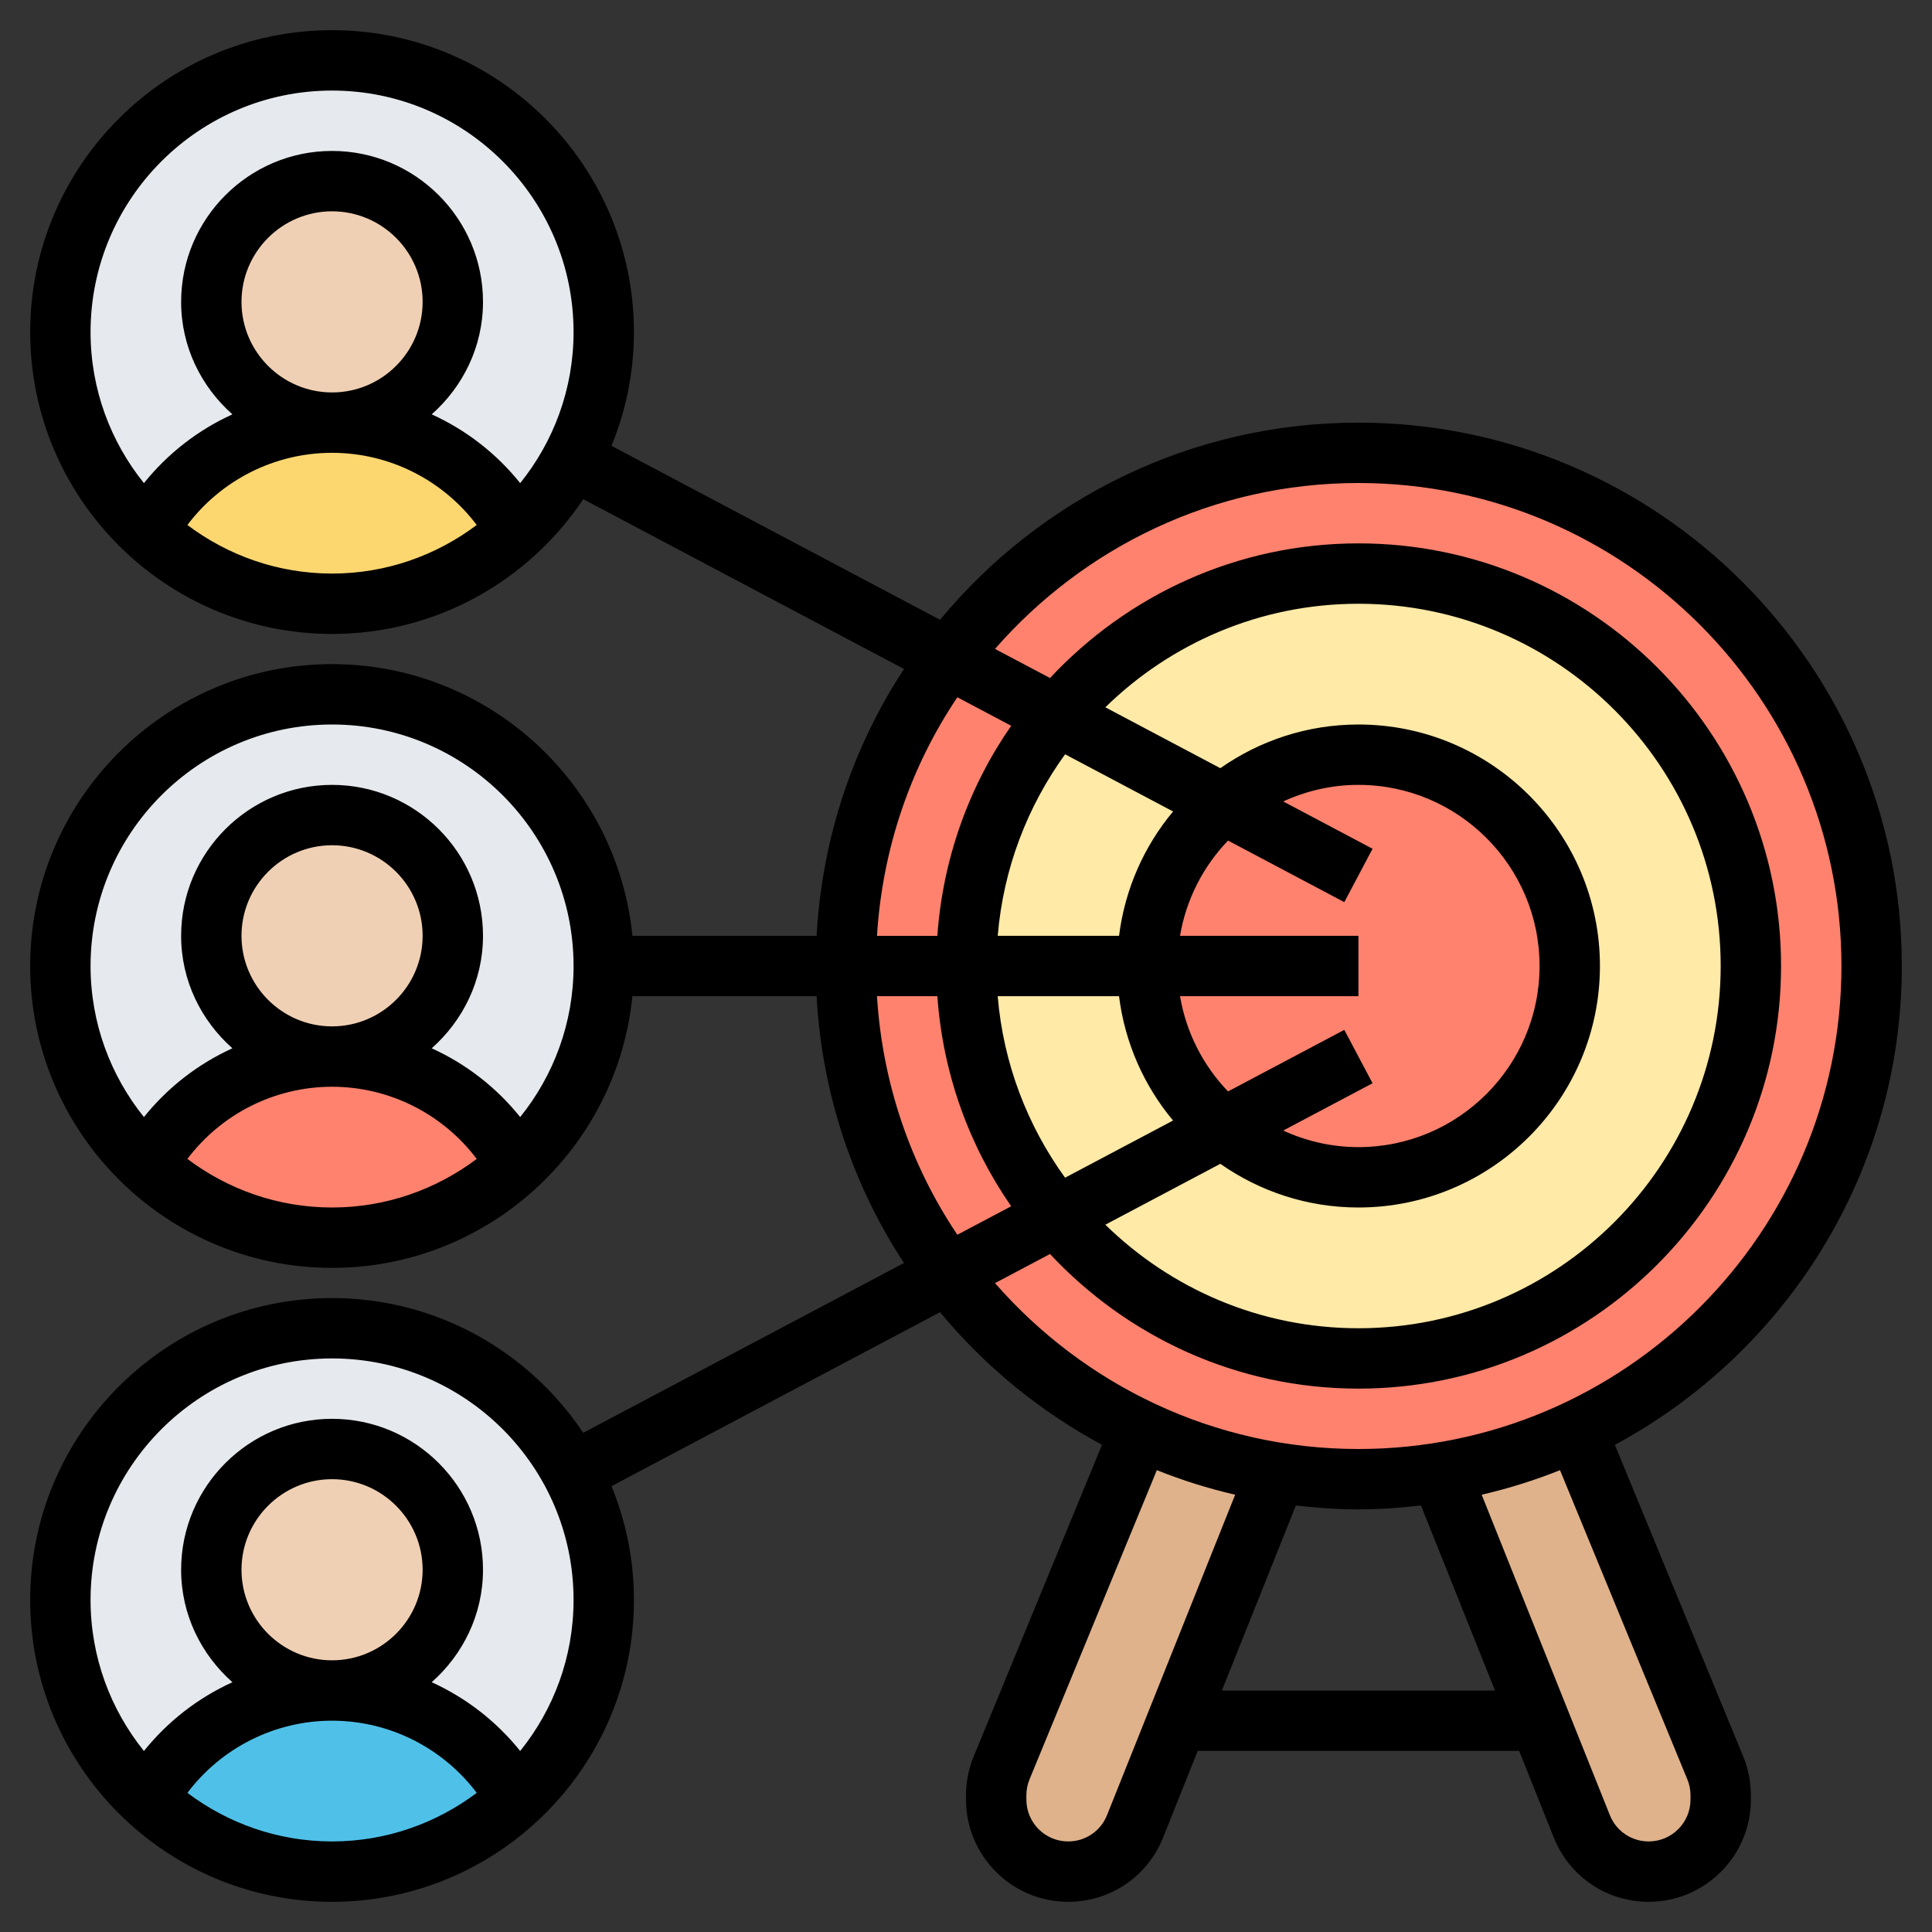 <?xml version="1.0"?>
<svg id="Layer_35" enable-background="new 0 0 64 64" height="512" viewBox="0 0 64 64" width="512" xmlns="http://www.w3.org/2000/svg"><rect x="0" y="0" width="64" height="64" fill="#333333" stroke="none"/><path d="m42.28 48.78-3.28 8.22-1.4 3.5c-.36.91-1.24 1.5-2.21 1.5-1.32 0-2.39-1.07-2.39-2.39v-.14c0-.31.06-.62.18-.91l4.61-11.17c1.4.67 2.91 1.14 4.49 1.39z" fill="#dfb28b"></path><path d="m57 59.47v.14c0 .66-.27 1.26-.7 1.69s-1.03.7-1.69.7c-.97 0-1.85-.59-2.21-1.5l-1.4-3.5-3.28-8.22c1.58-.25 3.09-.72 4.49-1.39l4.61 11.17c.12.29.18.6.18.91z" fill="#dfb28b"></path><circle cx="45" cy="32" fill="#ff826e" r="17"></circle><circle cx="45" cy="32" fill="#ffeaa7" r="13"></circle><path d="m40.52 26.63c1.21-1.02 2.77-1.63 4.48-1.63 3.87 0 7 3.13 7 7s-3.13 7-7 7c-1.71 0-3.27-.61-4.48-1.63-1.54-1.28-2.52-3.21-2.52-5.37s.98-4.09 2.52-5.37z" fill="#ff826e"></path><g fill="#e6e9ed"><circle cx="11" cy="32" r="9"></circle><circle cx="11" cy="53" r="9"></circle><circle cx="11" cy="11" r="9"></circle></g><path d="m14.6 14.99c1.05.63 1.92 1.53 2.52 2.61-1.6 1.49-3.76 2.4-6.12 2.4s-4.52-.91-6.12-2.4c1.2-2.15 3.49-3.6 6.12-3.6 1.32 0 2.54.36 3.6.99z" fill="#fcd770"></path><path d="m14.6 35.99c1.05.63 1.92 1.53 2.52 2.61-1.6 1.49-3.76 2.4-6.12 2.4s-4.52-.91-6.12-2.4c1.2-2.15 3.49-3.6 6.12-3.6 1.32 0 2.54.36 3.6.99z" fill="#ff826e"></path><path d="m14.6 56.99c1.05.63 1.92 1.53 2.52 2.61-1.6 1.49-3.76 2.4-6.12 2.4s-4.52-.91-6.12-2.4c1.2-2.15 3.49-3.6 6.12-3.6 1.32 0 2.54.36 3.6.99z" fill="#4fc1e9"></path><circle cx="11" cy="10" fill="#f0d0b4" r="4"></circle><circle cx="11" cy="31" fill="#f0d0b4" r="4"></circle><circle cx="11" cy="52" fill="#f0d0b4" r="4"></circle><path d="m53.495 47.862c5.652-3.04 9.505-9.008 9.505-15.862 0-9.925-8.075-18-18-18-5.57 0-10.556 2.544-13.86 6.531l-10.883-5.762c.476-1.164.743-2.435.743-3.769 0-5.514-4.486-10-10-10s-10 4.486-10 10 4.486 10 10 10c3.467 0 6.526-1.776 8.321-4.464l10.625 5.625c-1.684 2.568-2.715 5.59-2.895 8.839h-6.101c-.504-5.046-4.773-9-9.949-9-5.515 0-10.001 4.486-10.001 10s4.486 10 10 10c5.176 0 9.446-3.954 9.949-9h6.101c.18 3.249 1.211 6.271 2.895 8.839l-10.625 5.625c-1.794-2.688-4.853-4.464-8.32-4.464-5.514 0-10 4.486-10 10s4.486 10 10 10 10-4.486 10-10c0-1.334-.267-2.605-.743-3.769l10.883-5.762c1.483 1.789 3.305 3.284 5.365 4.392l-4.249 10.32c-.17.41-.256.844-.256 1.29v.144c0 1.866 1.519 3.385 3.385 3.385 1.393 0 2.626-.835 3.144-2.128l1.148-2.872h10.646l1.149 2.872c.517 1.293 1.751 2.128 3.143 2.128 1.866 0 3.385-1.519 3.385-3.385v-.144c0-.446-.086-.88-.255-1.289zm-47.287-30.471c1.125-1.492 2.895-2.391 4.792-2.391s3.667.899 4.792 2.391c-1.337 1.005-2.993 1.609-4.792 1.609s-3.455-.604-4.792-1.609zm1.792-7.391c0-1.654 1.346-3 3-3s3 1.346 3 3-1.346 3-3 3-3-1.346-3-3zm9.232 6.004c-.792-.986-1.796-1.763-2.931-2.278 1.034-.917 1.699-2.239 1.699-3.726 0-2.757-2.243-5-5-5s-5 2.243-5 5c0 1.487.665 2.809 1.699 3.726-1.135.516-2.139 1.292-2.931 2.278-1.104-1.371-1.768-3.111-1.768-5.004 0-4.411 3.589-8 8-8s8 3.589 8 8c0 1.893-.664 3.633-1.768 5.004zm-11.024 43.387c1.125-1.492 2.895-2.391 4.792-2.391s3.667.899 4.792 2.391c-1.337 1.005-2.993 1.609-4.792 1.609s-3.455-.604-4.792-1.609zm1.792-7.391c0-1.654 1.346-3 3-3s3 1.346 3 3-1.346 3-3 3-3-1.346-3-3zm9.232 6.004c-.792-.986-1.796-1.763-2.931-2.278 1.034-.917 1.699-2.239 1.699-3.726 0-2.757-2.243-5-5-5s-5 2.243-5 5c0 1.487.665 2.809 1.699 3.726-1.135.516-2.139 1.292-2.931 2.278-1.104-1.371-1.768-3.111-1.768-5.004 0-4.411 3.589-8 8-8s8 3.589 8 8c0 1.893-.664 3.633-1.768 5.004zm14.482-34.906 1.783.944c-1.391 2.004-2.263 4.386-2.446 6.959h-2c.181-2.911 1.126-5.618 2.663-7.903zm5.355 9.902c.195 1.555.833 2.973 1.79 4.119l-3.577 1.894c-1.245-1.721-2.046-3.778-2.232-6.013zm2.021-2c.205-1.214.772-2.304 1.591-3.155l3.851 2.039.936-1.768-2.96-1.567c.76-.349 1.602-.549 2.492-.549 3.309 0 6 2.691 6 6s-2.691 6-6 6c-.89 0-1.732-.2-2.492-.549l2.96-1.567-.936-1.768-3.851 2.039c-.819-.851-1.386-1.941-1.591-3.155h5.91v-2zm1.335 7.553c1.298.909 2.874 1.447 4.575 1.447 4.411 0 8-3.589 8-8s-3.589-8-8-8c-1.701 0-3.277.538-4.575 1.447l-3.809-2.017c2.165-2.118 5.123-3.43 8.384-3.43 6.617 0 12 5.383 12 12s-5.383 12-12 12c-3.261 0-6.219-1.312-8.384-3.43zm-1.565-11.672c-.957 1.146-1.595 2.565-1.79 4.119h-4.019c.186-2.235.987-4.292 2.232-6.013zm-32.652 11.51c1.125-1.492 2.895-2.391 4.792-2.391s3.667.899 4.792 2.391c-1.337 1.005-2.993 1.609-4.792 1.609s-3.455-.604-4.792-1.609zm1.792-7.391c0-1.654 1.346-3 3-3s3 1.346 3 3-1.346 3-3 3-3-1.346-3-3zm9.232 6.004c-.792-.986-1.796-1.763-2.931-2.278 1.034-.917 1.699-2.239 1.699-3.726 0-2.757-2.243-5-5-5s-5 2.243-5 5c0 1.487.665 2.809 1.699 3.726-1.135.516-2.139 1.292-2.931 2.278-1.104-1.371-1.768-3.111-1.768-5.004 0-4.411 3.589-8 8-8s8 3.589 8 8c0 1.893-.664 3.633-1.768 5.004zm11.819-4.004h2c.183 2.573 1.055 4.955 2.446 6.959l-1.783.944c-1.537-2.286-2.482-4.993-2.663-7.903zm3.91 9.505 1.822-.964c2.557 2.736 6.185 4.459 10.217 4.459 7.72 0 14-6.28 14-14s-6.28-14-14-14c-4.032 0-7.66 1.723-10.217 4.46l-1.822-.964c2.936-3.36 7.238-5.496 12.039-5.496 8.822 0 16 7.178 16 16s-7.178 16-16 16c-4.801 0-9.103-2.136-12.039-5.495zm3.71 17.625c-.211.528-.717.87-1.286.87-.764 0-1.385-.621-1.385-1.385v-.144c0-.183.035-.359.104-.527l4.218-10.243c.836.335 1.703.606 2.594.814zm3.806-4.13 2.451-6.129c.681.079 1.37.129 2.072.129s1.391-.05 2.071-.129l2.452 6.129zm15.523 3.615c0 .764-.621 1.385-1.385 1.385-.569 0-1.075-.342-1.286-.87l-4.246-10.615c.892-.208 1.759-.478 2.594-.814l4.219 10.244c.069.167.104.344.104.527z"></path></svg>
